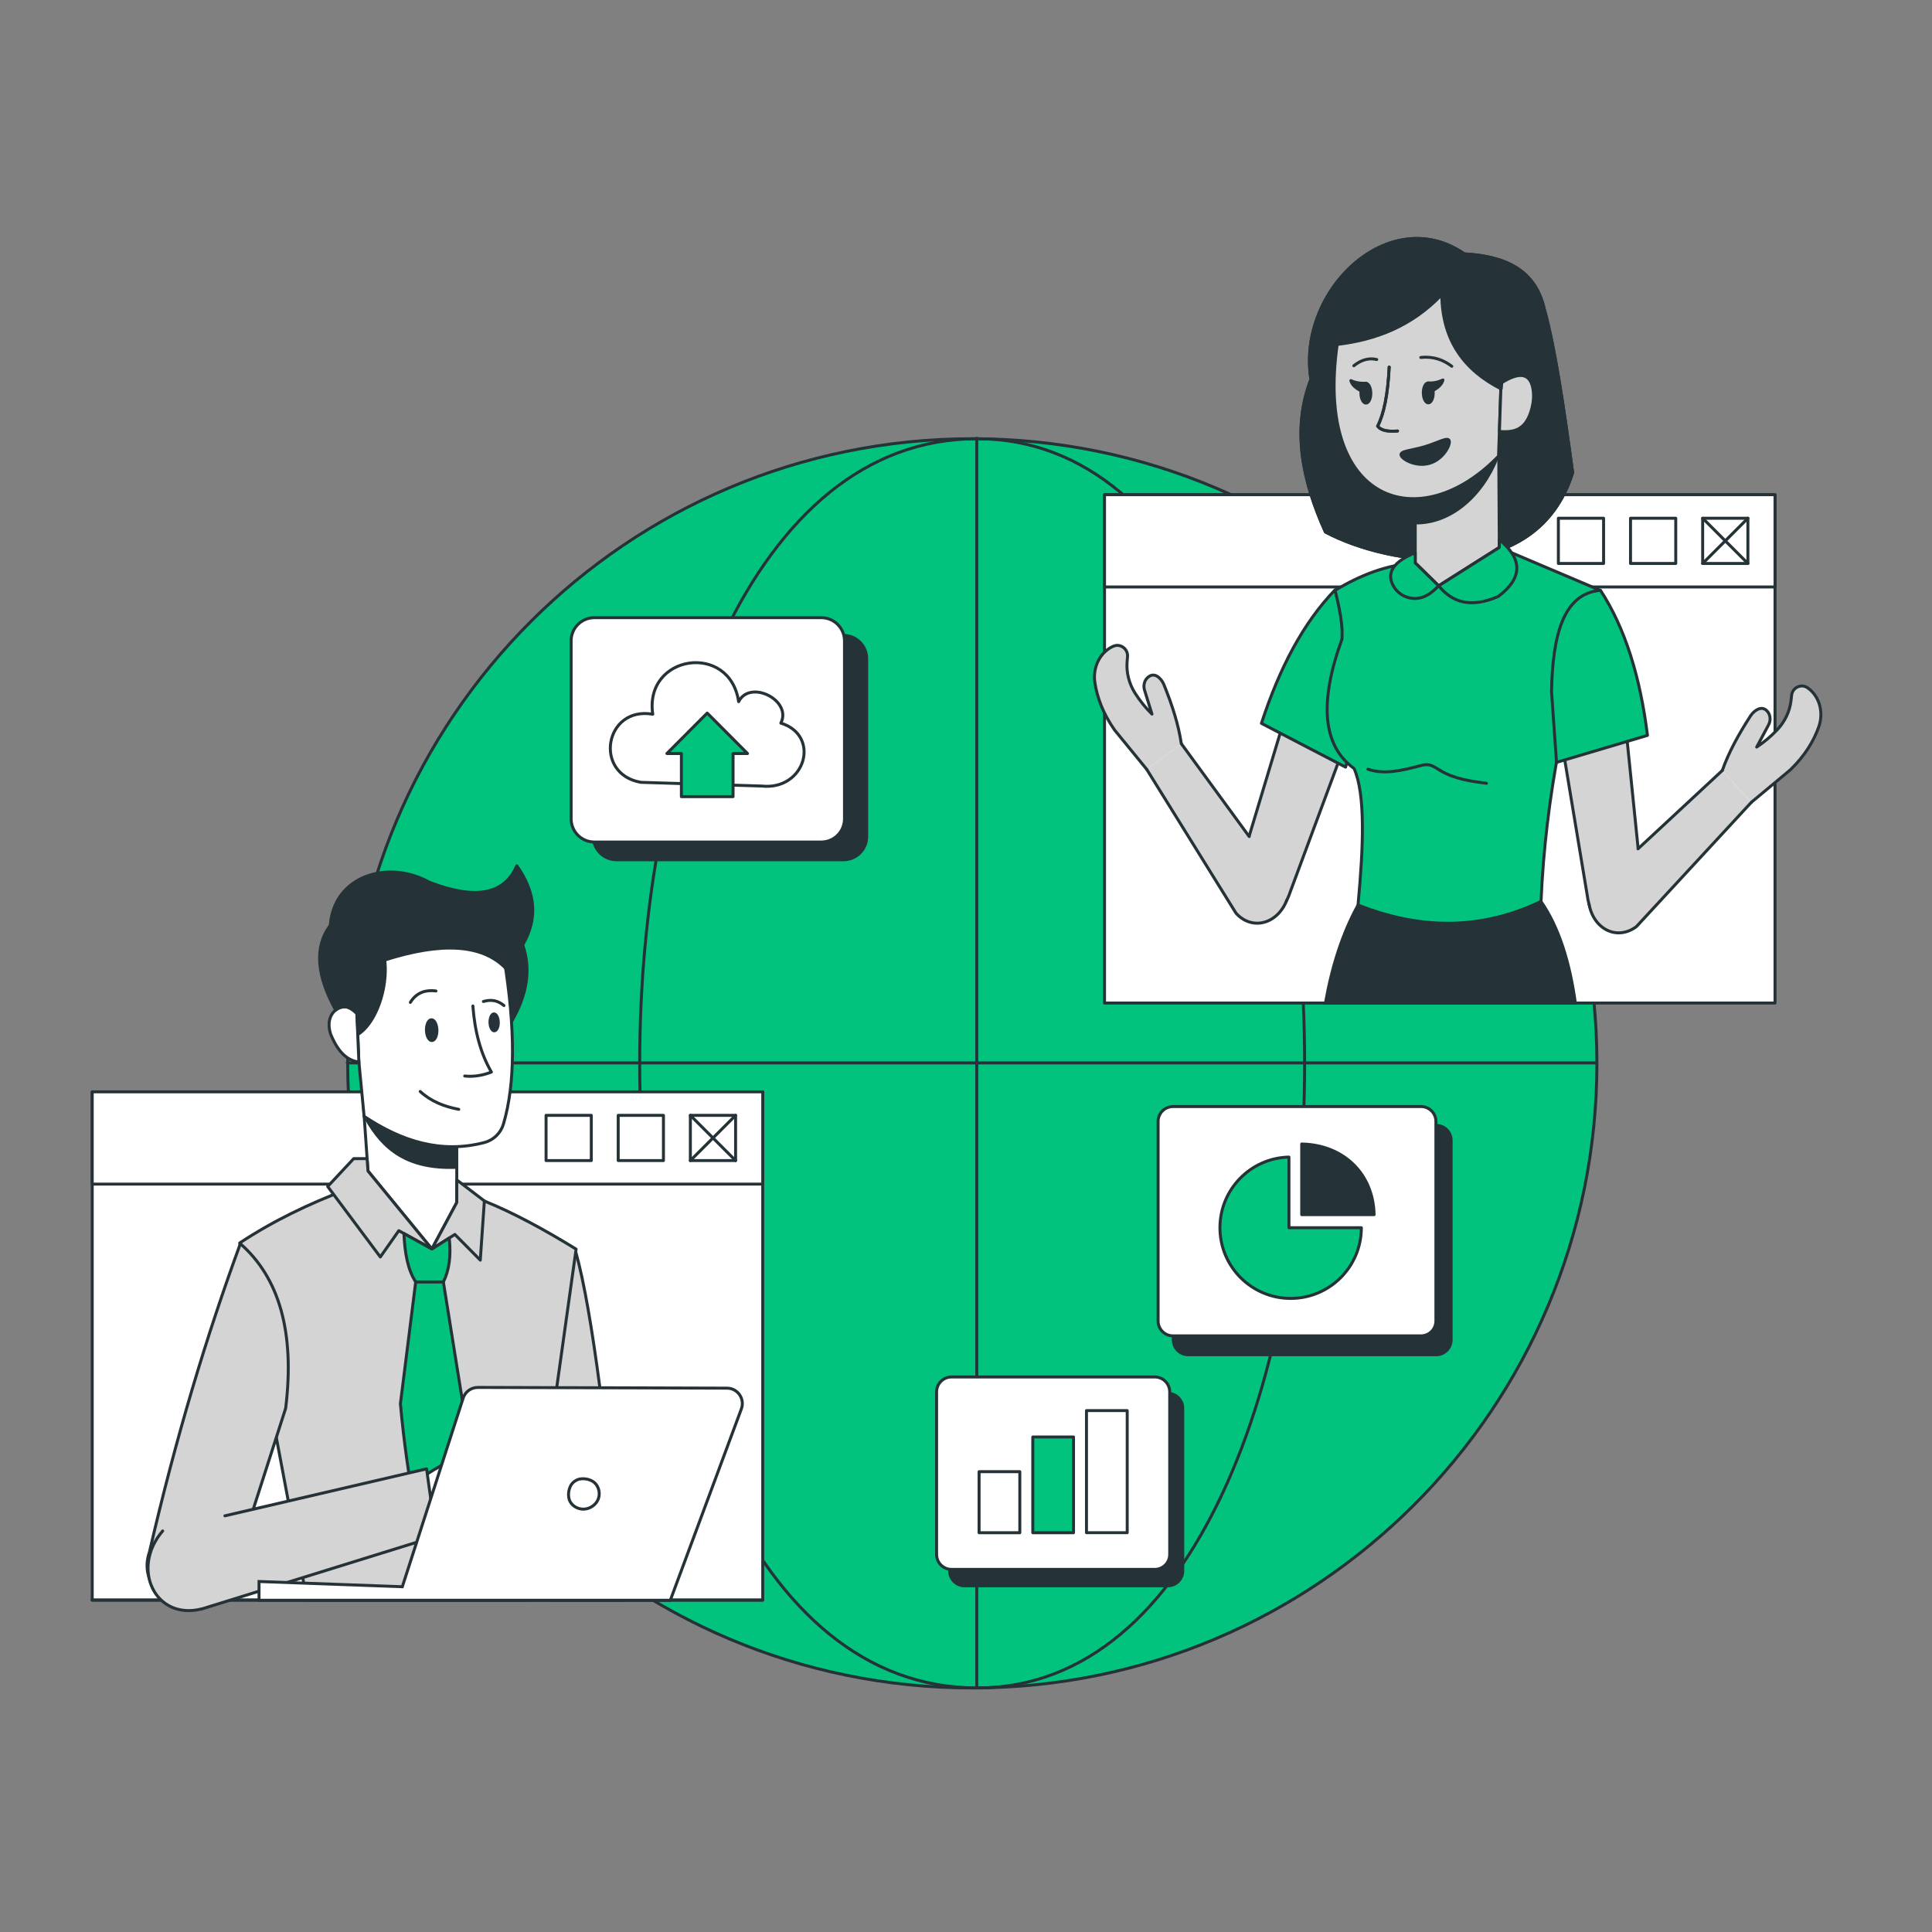 <svg xmlns="http://www.w3.org/2000/svg" xmlns:xlink="http://www.w3.org/1999/xlink" width="500" zoomAndPan="magnify" viewBox="0 0 375 375" height="500" preserveAspectRatio="xMidYMid meet" version="1.2"><rect x="0" y="0" width="375" height="375" fill="#808080" stroke="none"/><g id="38ce5f7b92"><path style="fill-rule:nonzero;fill:#02c37e;fill-opacity:1;stroke-width:2;stroke-linecap:round;stroke-linejoin:round;stroke:#253237;stroke-opacity:1;stroke-miterlimit:4;" d="M 420.965 -0.005 C 420.965 232.491 232.494 420.962 -0.002 420.962 C -232.497 420.962 -420.955 232.491 -420.955 -0.005 C -420.955 -232.487 -232.497 -420.958 -0.002 -420.958 C 232.494 -420.958 420.965 -232.487 420.965 -0.005 Z M 420.965 -0.005 " transform="matrix(0.288,0,0,0.288,188.723,206.392)"/><path style="fill:none;stroke-width:2;stroke-linecap:round;stroke-linejoin:round;stroke:#253237;stroke-opacity:1;stroke-miterlimit:4;" d="M 4.529 -420.957 C 298.75 -420.957 298.75 420.963 4.529 420.963 C -298.747 420.963 -298.747 -420.957 4.529 -420.957 Z M 4.529 -420.957 " transform="matrix(0.288,0,0,0.288,188.371,206.392)"/><path style="fill:none;stroke-width:2;stroke-linecap:round;stroke-linejoin:round;stroke:#253237;stroke-opacity:1;stroke-miterlimit:4;" d="M 429.267 5.004 C 429.267 5.004 429.267 846.924 429.267 846.924 " transform="matrix(0.288,0,0,0.288,65.964,83.632)"/><path style="fill:none;stroke-width:2;stroke-linecap:round;stroke-linejoin:round;stroke:#253237;stroke-opacity:1;stroke-miterlimit:4;" d="M 846.926 425.957 C 846.926 425.957 5.006 425.957 5.006 425.957 " transform="matrix(0.288,0,0,0.288,65.964,83.632)"/><path style="fill-rule:nonzero;fill:#ffffff;fill-opacity:1;stroke-width:2;stroke-linecap:round;stroke-linejoin:round;stroke:#253237;stroke-opacity:1;stroke-miterlimit:4;" d="M 225.941 171.25 C 225.941 171.25 -225.943 171.25 -225.943 171.25 C -225.943 171.25 -225.943 -171.252 -225.943 -171.252 C -225.943 -171.252 225.941 -171.252 225.941 -171.252 C 225.941 -171.252 225.941 171.25 225.941 171.25 Z M 225.941 171.25 " transform="matrix(0.288,0,0,0.288,279.459,145.369)"/><path style="fill-rule:nonzero;fill:#ffffff;fill-opacity:1;stroke-width:2;stroke-linecap:round;stroke-linejoin:round;stroke:#253237;stroke-opacity:1;stroke-miterlimit:4;" d="M 225.941 31.091 C 225.941 31.091 -225.943 31.091 -225.943 31.091 C -225.943 31.091 -225.943 -31.096 -225.943 -31.096 C -225.943 -31.096 225.941 -31.096 225.941 -31.096 C 225.941 -31.096 225.941 31.091 225.941 31.091 Z M 225.941 31.091 " transform="matrix(0.288,0,0,0.288,279.459,104.977)"/><path style="fill-rule:nonzero;fill:#ffffff;fill-opacity:1;stroke-width:2;stroke-linecap:round;stroke-linejoin:round;stroke:#253237;stroke-opacity:1;stroke-miterlimit:4;" d="M 15.235 15.247 C 15.235 15.247 -15.235 15.247 -15.235 15.247 C -15.235 15.247 -15.235 -15.236 -15.235 -15.236 C -15.235 -15.236 15.235 -15.236 15.235 -15.236 C 15.235 -15.236 15.235 15.247 15.235 15.247 Z M 15.235 15.247 " transform="matrix(0.288,0,0,0.288,306.867,104.977)"/><path style="fill-rule:nonzero;fill:#ffffff;fill-opacity:1;stroke-width:2;stroke-linecap:round;stroke-linejoin:round;stroke:#253237;stroke-opacity:1;stroke-miterlimit:4;" d="M 15.246 15.247 C 15.246 15.247 -15.237 15.247 -15.237 15.247 C -15.237 15.247 -15.237 -15.236 -15.237 -15.236 C -15.237 -15.236 15.246 -15.236 15.246 -15.236 C 15.246 -15.236 15.246 15.247 15.246 15.247 Z M 15.246 15.247 " transform="matrix(0.288,0,0,0.288,320.872,104.977)"/><path style="fill-rule:nonzero;fill:#ffffff;fill-opacity:1;stroke-width:2;stroke-linecap:round;stroke-linejoin:round;stroke:#253237;stroke-opacity:1;stroke-miterlimit:4;" d="M 15.244 15.247 C 15.244 15.247 -15.239 15.247 -15.239 15.247 C -15.239 15.247 -15.239 -15.236 -15.239 -15.236 C -15.239 -15.236 15.244 -15.236 15.244 -15.236 C 15.244 -15.236 15.244 15.247 15.244 15.247 Z M 15.244 15.247 " transform="matrix(0.288,0,0,0.288,334.876,104.977)"/><path style="fill-rule:nonzero;fill:#02c37e;fill-opacity:1;stroke-width:2;stroke-linecap:round;stroke-linejoin:round;stroke:#253237;stroke-opacity:1;stroke-miterlimit:4;" d="M -15.239 -15.236 C -15.239 -15.236 15.244 15.247 15.244 15.247 " transform="matrix(0.288,0,0,0.288,334.876,104.977)"/><path style="fill-rule:nonzero;fill:#02c37e;fill-opacity:1;stroke-width:2;stroke-linecap:round;stroke-linejoin:round;stroke:#253237;stroke-opacity:1;stroke-miterlimit:4;" d="M -15.239 15.234 C -15.239 15.234 15.244 -15.236 15.244 -15.236 " transform="matrix(0.288,0,0,0.288,334.876,104.977)"/><path style="fill-rule:nonzero;fill:#253237;fill-opacity:1;stroke-width:2;stroke-linecap:round;stroke-linejoin:round;stroke:#253237;stroke-opacity:1;stroke-miterlimit:4;" d="M 22.888 -95.536 C -27.066 -130.924 -90.283 -72.355 -81.351 -12.087 C -94.361 20.661 -88.317 55.296 -72.645 90.876 C -29.816 114.31 69.113 130.928 94.36 52.589 C 88.951 9.61 83.378 -31.853 76.267 -58.244 C 70.471 -84.649 49.886 -93.817 22.888 -95.536 Z M 22.888 -95.536 " transform="matrix(0.288,-0.003,0.003,0.288,277.914,76.867)"/><path style="fill-rule:nonzero;fill:#253237;fill-opacity:1;stroke-width:2;stroke-linecap:round;stroke-linejoin:round;stroke:#253237;stroke-opacity:1;stroke-miterlimit:4;" d="M 22.888 -95.536 C -27.066 -130.924 -90.283 -72.355 -81.351 -12.087 C -94.361 20.661 -88.317 55.296 -72.645 90.876 C -29.816 114.31 69.113 130.928 94.36 52.589 C 88.951 9.61 83.378 -31.853 76.267 -58.244 C 70.471 -84.649 49.886 -93.817 22.888 -95.536 Z M 22.888 -95.536 " transform="matrix(0.288,-0.003,0.003,0.288,277.914,76.867)"/><path style="fill-rule:nonzero;fill:#d4d4d4;fill-opacity:1;stroke-width:2;stroke-linecap:butt;stroke-linejoin:miter;stroke:#253237;stroke-opacity:1;stroke-miterlimit:10;" d="M 4.395 47.76 C -5.933 79.531 -41.459 67.983 -31.13 36.212 C -31.13 36.212 3.718 -79.527 3.718 -79.527 C 3.718 -79.527 41.466 -52.094 41.466 -52.094 C 41.466 -52.094 4.395 47.76 4.395 47.76 Z M 4.395 47.76 " transform="matrix(0.288,0,0,0.288,249.183,159.318)"/><path style="fill-rule:nonzero;fill:#02c37e;fill-opacity:1;stroke-width:2;stroke-linecap:round;stroke-linejoin:round;stroke:#253237;stroke-opacity:1;stroke-miterlimit:4;" d="M 11.883 -59.731 C -9.343 -37.841 -25.553 -7.263 -37.752 30.228 C -37.752 30.228 18.972 59.735 18.972 59.735 C 18.972 59.735 31.334 13.543 31.334 13.543 C 37.758 -23.569 36.281 -52.914 11.883 -59.731 Z M 11.883 -59.731 " transform="matrix(0.288,0,0,0.288,255.716,131.699)"/><path style="fill-rule:nonzero;fill:#253237;fill-opacity:1;stroke-width:2;stroke-linecap:round;stroke-linejoin:round;stroke:#253237;stroke-opacity:1;stroke-miterlimit:4;" d="M 84.232 34.248 C 84.232 34.248 -84.233 34.248 -84.233 34.248 C -79.815 9.43 -72.726 -12.826 -62.262 -31.815 C -62.262 -31.815 61.095 -34.242 61.095 -34.242 C 73.145 -16.784 80.396 6.624 84.232 34.248 Z M 84.232 34.248 " transform="matrix(0.288,0,0,0.288,281.522,184.853)"/><path style="fill-rule:nonzero;fill:#02c37e;fill-opacity:1;stroke-width:2;stroke-linecap:round;stroke-linejoin:round;stroke:#253237;stroke-opacity:1;stroke-miterlimit:4;" d="M -83.917 -100.241 C -66.757 -110.664 -48.879 -117.522 -29.876 -118.715 C -29.876 -118.715 -14.099 -103.25 -14.099 -103.25 C -14.099 -103.25 26.794 -129.111 26.794 -129.111 C 26.794 -129.111 94.917 -100.241 94.917 -100.241 C 71.577 -29.894 57.874 39.991 54.905 109.375 C 13.782 129.11 -27.328 128.107 -68.438 111.802 C -64.751 72.196 -63.396 37.145 -71.108 19.809 C -92.104 4.601 -94.909 -24.378 -79.268 -67.331 C -78.563 -76.155 -80.732 -87.703 -83.917 -100.241 Z M -83.917 -100.241 " transform="matrix(0.288,0,0,0.288,283.302,143.463)"/><path style="fill-rule:nonzero;fill:#d4d4d4;fill-opacity:1;stroke-width:2;stroke-linecap:round;stroke-linejoin:round;stroke:#253237;stroke-opacity:1;stroke-miterlimit:4;" d="M -28.335 -17.914 C -28.335 -17.914 -28.335 29.905 -28.335 29.905 C -28.335 29.905 -12.558 45.37 -12.558 45.37 C -12.558 45.37 28.335 19.509 28.335 19.509 C 28.335 19.509 27.942 -45.375 27.942 -45.375 C 27.942 -45.375 -28.335 -17.914 -28.335 -17.914 Z M -28.335 -17.914 " transform="matrix(0.288,0,0,0.288,282.858,100.632)"/><path style="fill-rule:nonzero;fill:#253237;fill-opacity:1;stroke-width:2;stroke-linecap:round;stroke-linejoin:round;stroke:#253237;stroke-opacity:1;stroke-miterlimit:4;" d="M -27.617 5.234 C -27.617 5.234 -27.617 21.405 -27.617 21.405 C -4.263 21.784 17.085 4.624 27.616 -21.779 C 11.649 -7.357 -9.699 4.408 -27.617 5.234 Z M -27.617 5.234 " transform="matrix(0.288,0,0,0.288,282.651,95.093)"/><path style="fill-rule:nonzero;fill:#d4d4d4;fill-opacity:1;stroke-width:2;stroke-linecap:round;stroke-linejoin:round;stroke:#253237;stroke-opacity:1;stroke-miterlimit:4;" d="M -28.335 -17.914 C -28.335 -17.914 -28.335 29.905 -28.335 29.905 C -28.335 29.905 -12.558 45.37 -12.558 45.37 C -12.558 45.37 28.335 19.509 28.335 19.509 C 28.335 19.509 27.942 -45.375 27.942 -45.375 C 27.942 -45.375 -28.335 -17.914 -28.335 -17.914 Z M -28.335 -17.914 " transform="matrix(0.288,0,0,0.288,282.858,100.632)"/><path style="fill-rule:nonzero;fill:#02c37e;fill-opacity:1;stroke-width:2;stroke-linecap:round;stroke-linejoin:round;stroke:#253237;stroke-opacity:1;stroke-miterlimit:4;" d="M 1.462 -16.196 C -13.136 -10.178 -17.243 -3.333 -14.099 4.407 C -12.187 9.151 -8.121 12.648 -3.336 13.976 C 4.715 16.199 11.302 12.458 17.239 6.087 C 17.239 6.087 1.462 -9.378 1.462 -9.378 C 1.462 -9.378 1.462 -16.196 1.462 -16.196 Z M 1.462 -16.196 " transform="matrix(0.288,0,0,0.288,274.27,111.953)"/><path style="fill-rule:nonzero;fill:#02c37e;fill-opacity:1;stroke-width:2;stroke-linecap:round;stroke-linejoin:round;stroke:#253237;stroke-opacity:1;stroke-miterlimit:4;" d="M -28.494 7.906 C -28.494 7.906 12.399 -17.955 12.399 -17.955 C 12.399 -17.955 12.399 -23.214 12.399 -23.214 C 28.488 -9.863 27.946 2.891 11.681 15.076 C -6.902 23.209 -19.426 19.075 -28.494 7.906 Z M -28.494 7.906 " transform="matrix(0.288,0,0,0.288,287.45,111.428)"/><path style="fill:none;stroke-width:2;stroke-linecap:round;stroke-linejoin:round;stroke:#253237;stroke-opacity:1;stroke-miterlimit:4;" d="M -39.938 -3.114 C -28.756 0.654 -16.72 -2.355 -5.334 -5.323 C -3.328 -5.852 -1.282 -6.367 0.779 -6.109 C 3.652 -5.743 6.146 -3.873 8.681 -2.341 C 18.141 3.406 29.188 4.938 39.937 6.374 " transform="matrix(0.288,0,0,0.288,277.018,150.206)"/><path style="fill-rule:nonzero;fill:#d4d4d4;fill-opacity:1;stroke-width:2;stroke-linecap:butt;stroke-linejoin:miter;stroke:#253237;stroke-opacity:1;stroke-miterlimit:10;" d="M -11.858 45.841 C -7.751 78.994 29.32 74.399 25.199 41.246 C 25.199 41.246 12.946 -79.007 12.946 -79.007 C 12.946 -79.007 -29.316 -59.232 -29.316 -59.232 C -29.316 -59.232 -11.858 45.841 -11.858 45.841 Z M -11.858 45.841 " transform="matrix(0.288,0,0,0.288,311.492,160.543)"/><path style="fill-rule:nonzero;fill:#02c37e;fill-opacity:1;stroke-width:2;stroke-linecap:round;stroke-linejoin:round;stroke:#253237;stroke-opacity:1;stroke-miterlimit:4;" d="M 0.67 -57.973 C 17.356 -32.45 27.467 0.636 32.333 39.767 C 32.333 39.767 -28.959 57.97 -28.959 57.97 C -28.959 57.97 -32.334 10.286 -32.334 10.286 C -31.602 -27.381 -24.581 -55.912 0.67 -57.973 Z M 0.67 -57.973 " transform="matrix(0.288,0,0,0.288,310.463,131.282)"/><path style="fill-rule:nonzero;fill:#253237;fill-opacity:1;stroke-width:2;stroke-linecap:round;stroke-linejoin:round;stroke:#253237;stroke-opacity:1;stroke-miterlimit:4;" d="M -27.617 5.234 C -27.617 5.234 -27.617 22.245 -27.617 22.245 C -4.25 22.638 17.085 4.624 27.616 -21.779 C 11.649 -7.357 -9.699 4.408 -27.617 5.234 Z M -27.617 5.234 " transform="matrix(0.288,0,0,0.288,282.651,95.093)"/><path style="fill-rule:nonzero;fill:#d4d4d4;fill-opacity:1;stroke-width:2;stroke-linecap:round;stroke-linejoin:round;stroke:#253237;stroke-opacity:1;stroke-miterlimit:4;" d="M 29.795 25.03 C 27.853 12.146 23.51 -1.081 18.041 -14.467 C 17.303 -16.281 16.226 -17.971 14.771 -19.281 C 12.432 -21.387 10.208 -21.637 8.072 -20.315 C 4.974 -18.406 3.795 -14.471 4.878 -11.005 C 4.878 -11.005 9.964 5.174 9.964 5.174 C 5.584 0.934 1.854 -3.743 -1.39 -8.747 C -5.573 -15.211 -7.47 -22.795 -6.939 -29.872 C -6.835 -31.119 -6.745 -32.34 -6.654 -33.546 C -6.279 -38.603 -11.335 -42.476 -16.031 -40.562 C -17.926 -39.782 -19.725 -38.638 -21.414 -37.114 C -27.291 -31.847 -29.798 -23.76 -28.591 -15.957 C -27.024 -5.865 -23.111 4.667 -15.25 15.916 C -15.25 15.916 6.597 42.474 6.597 42.474 " transform="matrix(0.288,0.001,-0.001,0.288,220.735,137.108)"/><path style=" stroke:none;fill-rule:nonzero;fill:#d4d4d4;fill-opacity:1;" d="M 248.191 170.207 C 252.844 175.688 244.555 182.727 239.902 177.246 C 239.902 177.246 222.594 149.355 222.594 149.355 C 222.594 149.355 229.297 144.352 229.297 144.352 C 229.297 144.352 248.191 170.207 248.191 170.207 Z M 248.191 170.207 "/><path style="fill:none;stroke-width:2;stroke-linecap:round;stroke-linejoin:round;stroke:#253237;stroke-opacity:1;stroke-miterlimit:4;" d="M 22.962 31.187 C 22.962 31.187 -22.962 -31.191 -22.962 -31.191 " transform="matrix(0.288,0.001,-0.001,0.288,235.883,153.364)"/><path style="fill:none;stroke-width:2;stroke-linecap:round;stroke-linejoin:round;stroke:#253237;stroke-opacity:1;stroke-miterlimit:4;" d="M 47.281 33.615 C 40.953 49.808 23.863 54.219 13.114 42.342 C 13.114 42.342 -47.284 -54.224 -47.284 -54.224 " transform="matrix(0.288,0.001,-0.001,0.288,236.166,165.03)"/><path style="fill-rule:nonzero;fill:#d4d4d4;fill-opacity:1;stroke-width:2;stroke-linecap:round;stroke-linejoin:round;stroke:#253237;stroke-opacity:1;stroke-miterlimit:4;" d="M -33.882 18.474 C -29.528 6.196 -22.749 -5.966 -14.845 -18.083 C -13.782 -19.719 -12.408 -21.178 -10.724 -22.189 C -8.035 -23.806 -5.799 -23.622 -3.948 -21.935 C -1.273 -19.472 -0.867 -15.377 -2.586 -12.185 C -2.586 -12.185 -10.649 2.738 -10.649 2.738 C -5.541 -0.592 -0.986 -4.48 3.149 -8.776 C 8.482 -14.328 11.773 -21.419 12.598 -28.464 C 12.738 -29.711 12.891 -30.93 13.017 -32.122 C 13.604 -37.163 19.307 -40.003 23.553 -37.223 C 25.271 -36.105 26.811 -34.636 28.187 -32.828 C 32.963 -26.536 33.883 -18.129 31.213 -10.697 C 27.764 -1.086 21.929 8.518 12.069 18.079 C 12.069 18.079 -14.425 39.999 -14.425 39.999 " transform="matrix(0.288,-0.001,0.001,0.288,344.035,144.204)"/><path style=" stroke:none;fill-rule:nonzero;fill:#d4d4d4;fill-opacity:1;" d="M 310.832 171.363 C 305.223 175.859 312.027 184.344 317.637 179.844 C 317.637 179.844 339.918 155.746 339.918 155.746 C 339.918 155.746 334.289 149.562 334.289 149.562 C 334.289 149.562 310.832 171.363 310.832 171.363 Z M 310.832 171.363 "/><path style="fill:none;stroke-width:2;stroke-linecap:round;stroke-linejoin:round;stroke:#253237;stroke-opacity:1;stroke-miterlimit:4;" d="M -28.459 26.261 C -28.459 26.261 28.463 -26.266 28.463 -26.266 " transform="matrix(0.288,-0.001,0.001,0.288,326.113,157.161)"/><path style="fill:none;stroke-width:2;stroke-linecap:round;stroke-linejoin:round;stroke:#253237;stroke-opacity:1;stroke-miterlimit:4;" d="M -54.752 21.817 C -51.613 38.907 -35.673 46.485 -22.857 36.852 C -22.857 36.852 54.749 -46.492 54.749 -46.492 " transform="matrix(0.288,-0.001,0.001,0.288,324.187,169.2)"/><path style="fill-rule:nonzero;fill:#d4d4d4;fill-opacity:1;stroke-width:2;stroke-linecap:round;stroke-linejoin:round;stroke:#253237;stroke-opacity:1;stroke-miterlimit:4;" d="M -46.675 -35.948 C -63.337 70.995 7.35 94.841 61.01 40.8 C 61.01 40.8 63.343 -8.458 63.343 -8.458 C 63.343 -8.458 63.34 -41.262 63.34 -41.262 C 41.776 -94.848 -34.664 -81.911 -46.675 -35.948 Z M -46.675 -35.948 " transform="matrix(0.288,-0.004,0.004,0.288,273.133,77.024)"/><path style="fill-rule:nonzero;fill:#d4d4d4;fill-opacity:1;stroke-width:2;stroke-linecap:round;stroke-linejoin:round;stroke:#253237;stroke-opacity:1;stroke-miterlimit:4;" d="M -10.252 -12.7 C 2.523 -20.616 9.988 -19.261 11.369 -7.328 C 11.795 -3.568 11.408 0.263 10.467 3.925 C 6.373 19.909 -2.501 20.609 -11.804 19.908 C -11.804 19.908 -10.252 -12.7 -10.252 -12.7 Z M -10.252 -12.7 " transform="matrix(0.288,-0.004,0.004,0.288,294.356,77.978)"/><path style="fill-rule:nonzero;fill:#253237;fill-opacity:1;stroke-width:2;stroke-linecap:round;stroke-linejoin:round;stroke:#253237;stroke-opacity:1;stroke-miterlimit:4;" d="M 15.545 -13.558 C 15.422 17.427 30.077 37.621 54.678 50.54 C 54.678 50.54 61.673 -13.556 61.673 -13.556 C -3.126 -50.544 -33.08 -27.338 -61.667 -1.77 C -61.667 -1.77 -55.343 19.01 -55.343 19.01 C -29.404 16.248 -5.165 7.542 15.545 -13.558 Z M 15.545 -13.558 " transform="matrix(0.288,-0.004,0.004,0.288,275.429,61.155)"/><path style="fill:none;stroke-width:2;stroke-linecap:round;stroke-linejoin:round;stroke:#253237;stroke-opacity:1;stroke-miterlimit:4;" d="M 1.666 -21.738 C 0.492 -2.884 -2.409 9.889 -6.672 17.941 C -4.072 21.323 0.993 21.726 6.663 21.405 " transform="matrix(0.288,-0.004,0.004,0.288,269.248,77.52)"/><path style="fill:none;stroke-width:2;stroke-linecap:round;stroke-linejoin:round;stroke:#253237;stroke-opacity:1;stroke-miterlimit:4;" d="M -10.405 -2.748 C -1.788 -3.493 4.807 -0.861 10.405 3.494 " transform="matrix(0.288,-0.004,0.004,0.288,278.782,70.129)"/><path style="fill:none;stroke-width:2;stroke-linecap:round;stroke-linejoin:round;stroke:#253237;stroke-opacity:1;stroke-miterlimit:4;" d="M -7.758 2.651 C -2.583 -1.336 2.585 -2.653 7.746 -1.327 " transform="matrix(0.288,-0.004,0.004,0.288,264.999,70.196)"/><path style="fill-rule:nonzero;fill:#253237;fill-opacity:1;stroke-width:2;stroke-linecap:round;stroke-linejoin:round;stroke:#253237;stroke-opacity:1;stroke-miterlimit:4;" d="M 3.334 0.003 C 3.328 3.703 1.84 6.694 -0.004 6.698 C -1.847 6.701 -3.327 3.7 -3.335 -0 C -3.328 -3.701 -1.84 -6.691 0.004 -6.695 C 1.834 -6.699 3.327 -3.698 3.334 0.003 Z M 3.334 0.003 " transform="matrix(0.288,-0.004,0.004,0.288,277.223,76.265)"/><path style="fill-rule:nonzero;fill:#253237;fill-opacity:1;stroke-width:2;stroke-linecap:round;stroke-linejoin:round;stroke:#253237;stroke-opacity:1;stroke-miterlimit:4;" d="M -4.99 -1.605 C -1.17 -1.435 2.119 -2.111 4.997 -3.498 C 4.267 -0.484 1.543 1.636 -1.761 3.506 C -1.761 3.506 -4.99 -1.605 -4.99 -1.605 Z M -4.99 -1.605 " transform="matrix(0.288,-0.004,0.004,0.288,278.643,74.78)"/><path style="fill-rule:nonzero;fill:#253237;fill-opacity:1;stroke-width:2;stroke-linecap:round;stroke-linejoin:round;stroke:#253237;stroke-opacity:1;stroke-miterlimit:4;" d="M -3.333 -0.004 C -3.34 3.696 -1.846 6.697 -0.002 6.694 C 1.841 6.704 3.329 3.7 3.336 -0.001 C 3.329 -3.702 1.835 -6.703 0.005 -6.699 C -1.839 -6.695 -3.327 -3.705 -3.333 -0.004 Z M -3.333 -0.004 " transform="matrix(0.288,-0.004,0.004,0.288,265.113,76.313)"/><path style="fill-rule:nonzero;fill:#253237;fill-opacity:1;stroke-width:2;stroke-linecap:round;stroke-linejoin:round;stroke:#253237;stroke-opacity:1;stroke-miterlimit:4;" d="M 4.999 -1.609 C 1.174 -1.44 -2.125 -2.119 -4.994 -3.498 C -4.274 -0.479 -1.549 1.643 1.749 3.501 C 1.749 3.501 4.999 -1.609 4.999 -1.609 Z M 4.999 -1.609 " transform="matrix(0.288,-0.004,0.004,0.288,263.655,74.865)"/><path style="fill:none;stroke-width:2;stroke-linecap:round;stroke-linejoin:round;stroke:#253237;stroke-opacity:1;stroke-miterlimit:4;" d="M 1.666 -21.738 C 0.492 -2.884 -2.409 9.889 -6.672 17.941 C -4.072 21.323 0.993 21.726 6.663 21.405 " transform="matrix(0.288,-0.004,0.004,0.288,269.248,77.52)"/><path style="fill-rule:nonzero;fill:#253237;fill-opacity:1;stroke-width:2;stroke-linecap:round;stroke-linejoin:round;stroke:#253237;stroke-opacity:1;stroke-miterlimit:4;" d="M 16.293 -7.287 C 17.123 -4.362 11.92 5.088 2.927 7.644 C -6.079 10.2 -15.473 4.889 -16.29 1.964 C -17.12 -0.947 -9.244 -0.983 -0.252 -3.539 C 8.754 -6.095 15.462 -10.198 16.293 -7.287 Z M 16.293 -7.287 " transform="matrix(0.288,-0.004,0.004,0.288,276.632,87.726)"/><path style="fill-rule:nonzero;fill:#ffffff;fill-opacity:1;stroke-width:2;stroke-linecap:round;stroke-linejoin:round;stroke:#253237;stroke-opacity:1;stroke-miterlimit:4;" d="M 225.949 171.251 C 225.949 171.251 -225.948 171.251 -225.948 171.251 C -225.948 171.251 -225.948 -171.251 -225.948 -171.251 C -225.948 -171.251 225.949 -171.251 225.949 -171.251 C 225.949 -171.251 225.949 171.251 225.949 171.251 Z M 225.949 171.251 " transform="matrix(0.288,0,0,0.288,82.972,261.271)"/><path style="fill-rule:nonzero;fill:#ffffff;fill-opacity:1;stroke-width:2;stroke-linecap:round;stroke-linejoin:round;stroke:#253237;stroke-opacity:1;stroke-miterlimit:4;" d="M 225.949 31.093 C 225.949 31.093 -225.948 31.093 -225.948 31.093 C -225.948 31.093 -225.948 -31.094 -225.948 -31.094 C -225.948 -31.094 225.949 -31.094 225.949 -31.094 C 225.949 -31.094 225.949 31.093 225.949 31.093 Z M 225.949 31.093 " transform="matrix(0.288,0,0,0.288,82.972,220.879)"/><path style="fill-rule:nonzero;fill:#ffffff;fill-opacity:1;stroke-width:2;stroke-linecap:round;stroke-linejoin:round;stroke:#253237;stroke-opacity:1;stroke-miterlimit:4;" d="M 15.244 15.235 C 15.244 15.235 -15.24 15.235 -15.24 15.235 C -15.24 15.235 -15.24 -15.235 -15.24 -15.235 C -15.24 -15.235 15.244 -15.235 15.244 -15.235 C 15.244 -15.235 15.244 15.235 15.244 15.235 Z M 15.244 15.235 " transform="matrix(0.288,0,0,0.288,110.38,220.879)"/><path style="fill-rule:nonzero;fill:#ffffff;fill-opacity:1;stroke-width:2;stroke-linecap:round;stroke-linejoin:round;stroke:#253237;stroke-opacity:1;stroke-miterlimit:4;" d="M 15.241 15.235 C 15.241 15.235 -15.242 15.235 -15.242 15.235 C -15.242 15.235 -15.242 -15.235 -15.242 -15.235 C -15.242 -15.235 15.241 -15.235 15.241 -15.235 C 15.241 -15.235 15.241 15.235 15.241 15.235 Z M 15.241 15.235 " transform="matrix(0.288,0,0,0.288,124.385,220.879)"/><path style="fill-rule:nonzero;fill:#ffffff;fill-opacity:1;stroke-width:2;stroke-linecap:round;stroke-linejoin:round;stroke:#253237;stroke-opacity:1;stroke-miterlimit:4;" d="M 15.239 15.235 C 15.239 15.235 -15.244 15.235 -15.244 15.235 C -15.244 15.235 -15.244 -15.235 -15.244 -15.235 C -15.244 -15.235 15.239 -15.235 15.239 -15.235 C 15.239 -15.235 15.239 15.235 15.239 15.235 Z M 15.239 15.235 " transform="matrix(0.288,0,0,0.288,138.389,220.879)"/><path style="fill-rule:nonzero;fill:#02c37e;fill-opacity:1;stroke-width:2;stroke-linecap:round;stroke-linejoin:round;stroke:#253237;stroke-opacity:1;stroke-miterlimit:4;" d="M -15.244 -15.235 C -15.244 -15.235 15.239 15.235 15.239 15.235 " transform="matrix(0.288,0,0,0.288,138.389,220.879)"/><path style="fill-rule:nonzero;fill:#02c37e;fill-opacity:1;stroke-width:2;stroke-linecap:round;stroke-linejoin:round;stroke:#253237;stroke-opacity:1;stroke-miterlimit:4;" d="M -15.244 15.235 C -15.244 15.235 15.239 -15.235 15.239 -15.235 " transform="matrix(0.288,0,0,0.288,138.389,220.879)"/><path style="fill-rule:nonzero;fill:#d4d4d4;fill-opacity:1;stroke-width:2;stroke-linecap:round;stroke-linejoin:round;stroke:#253237;stroke-opacity:1;stroke-miterlimit:4;" d="M 36.705 118.305 C 36.705 118.305 -11.914 118.305 -11.914 118.305 C -11.914 118.305 -20.9 65.931 -20.9 65.931 C -20.9 65.931 -36.474 -24.882 -36.474 -24.882 C -36.474 -24.882 -36.474 -25.072 -36.474 -25.072 C -36.705 -64.501 -20.168 -108.769 4.067 -118.311 C 4.256 -117.661 4.446 -116.996 4.636 -116.319 C 10.383 -95.757 15.737 -63.782 20.86 -24.909 C 26.35 16.73 31.568 66.311 36.705 118.305 Z M 36.705 118.305 " transform="matrix(0.288,0,0,0.288,110.43,276.53)"/><path style="fill-rule:nonzero;fill:#d4d4d4;fill-opacity:1;stroke-width:2;stroke-linecap:round;stroke-linejoin:round;stroke:#253237;stroke-opacity:1;stroke-miterlimit:4;" d="M 113.362 -98.306 C 113.362 -98.306 113.091 -96.314 113.091 -96.314 C 113.091 -96.314 100.296 -4.985 100.296 -4.985 C 100.296 -4.985 87.555 85.936 87.555 85.936 C 87.555 85.936 80.208 138.31 80.208 138.31 C 80.208 138.31 -68.021 138.31 -68.021 138.31 C -68.021 138.31 -70.203 126.762 -70.203 126.762 C -70.203 126.762 -113.36 -102.427 -113.36 -102.427 C -90.588 -117.472 -66.53 -128.898 -41.78 -138.305 C -41.78 -138.305 51.514 -130.714 51.514 -130.714 C 71.384 -122.704 92.15 -111.345 113.362 -98.306 Z M 113.362 -98.306 " transform="matrix(0.288,0,0,0.288,79.173,270.765)"/><path style="fill-rule:nonzero;fill:#ffffff;fill-opacity:1;stroke-width:2;stroke-linecap:butt;stroke-linejoin:miter;stroke:#253237;stroke-opacity:1;stroke-miterlimit:10;" d="M -31.428 -47.941 C -31.428 -47.941 -28.419 -4.621 -28.419 -4.621 C -28.419 -4.621 14.643 47.942 14.643 47.942 C 14.643 47.942 31.423 16.591 31.423 16.591 C 31.423 16.591 31.423 -25.197 31.423 -25.197 C 31.423 -25.197 -31.428 -47.941 -31.428 -47.941 Z M -31.428 -47.941 " transform="matrix(0.288,0,0,0.288,79.608,228.617)"/><path style="fill-rule:nonzero;fill:#d4d4d4;fill-opacity:1;stroke-width:2;stroke-linecap:round;stroke-linejoin:round;stroke:#253237;stroke-opacity:1;stroke-miterlimit:4;" d="M 35.096 27.757 C 35.096 27.757 12.826 15.409 12.826 15.409 C 12.826 15.409 0.37 33.138 0.37 33.138 C 0.37 33.138 -35.101 -14.356 -35.101 -14.356 C -35.101 -14.356 -17.576 -33.142 -17.576 -33.142 C -17.576 -33.142 -8.549 -33.142 -8.549 -33.142 C -8.549 -33.142 -7.966 -24.806 -7.966 -24.806 C -7.966 -24.806 35.096 27.757 35.096 27.757 Z M 35.096 27.757 " transform="matrix(0.288,0,0,0.288,73.714,234.434)"/><path style="fill-rule:nonzero;fill:#d4d4d4;fill-opacity:1;stroke-width:2;stroke-linecap:round;stroke-linejoin:round;stroke:#253237;stroke-opacity:1;stroke-miterlimit:4;" d="M -17.68 19.524 C -17.68 19.524 -2.201 9.711 -2.201 9.711 C -2.201 9.711 14.931 27.019 14.931 27.019 C 14.931 27.019 17.683 -12.871 17.683 -12.871 C 17.683 -12.871 -0.9 -27.021 -0.9 -27.021 C -0.9 -27.021 -0.9 -11.827 -0.9 -11.827 C -0.9 -11.827 -17.68 19.524 -17.68 19.524 Z M -17.68 19.524 " transform="matrix(0.288,0,0,0.288,88.923,236.807)"/><path style="fill-rule:nonzero;fill:#02c37e;fill-opacity:1;stroke-width:2;stroke-linecap:round;stroke-linejoin:round;stroke:#253237;stroke-opacity:1;stroke-miterlimit:4;" d="M 14.619 -13.275 C 15.921 -1.537 14.646 8.344 10.675 16.314 C 10.675 16.314 -8.003 16.314 -8.003 16.314 C -13.397 8.018 -15.363 -3.475 -15.918 -16.311 C -15.918 -16.311 2.922 -5.861 2.922 -5.861 C 2.922 -5.861 14.619 -13.275 14.619 -13.275 Z M 14.619 -13.275 " transform="matrix(0.288,0,0,0.288,82.986,244.123)"/><path style="fill-rule:nonzero;fill:#02c37e;fill-opacity:1;stroke-width:2;stroke-linecap:round;stroke-linejoin:round;stroke:#253237;stroke-opacity:1;stroke-miterlimit:4;" d="M 7.437 -107.169 C 7.437 -107.169 21.533 -19.148 21.533 -19.148 C 17.643 20.417 10.107 63.343 1.582 107.177 C -8.11 67.233 -16.974 25.513 -21.528 -25.166 C -21.528 -25.166 -11.241 -107.169 -11.241 -107.169 C -11.241 -107.169 7.437 -107.169 7.437 -107.169 Z M 7.437 -107.169 " transform="matrix(0.288,0,0,0.288,83.919,279.71)"/><path style="fill-rule:nonzero;fill:#d4d4d4;fill-opacity:1;stroke-width:2;stroke-linecap:round;stroke-linejoin:round;stroke:#253237;stroke-opacity:1;stroke-miterlimit:4;" d="M 48.545 -19.216 C 48.545 -19.216 11.406 96.469 11.406 96.469 C -0.142 130.138 -54.833 111.365 -43.272 77.697 C -25.326 -0.05 -4.642 -68.431 18.007 -130.13 C 44.14 -107.142 54.834 -70.627 48.545 -19.216 Z M 48.545 -19.216 " transform="matrix(0.288,0,0,0.288,41.467,278.878)"/><path style="fill:none;stroke-width:2;stroke-linecap:round;stroke-linejoin:round;stroke:#253237;stroke-opacity:1;stroke-miterlimit:4;" d="M 1.411 343.914 C 1.411 343.914 453.308 343.914 453.308 343.914 " transform="matrix(0.288,0,0,0.288,17.449,211.511)"/><path style="fill-rule:nonzero;fill:#253237;fill-opacity:1;stroke-width:2;stroke-linecap:round;stroke-linejoin:round;stroke:#253237;stroke-opacity:1;stroke-miterlimit:4;" d="M 30.298 0.886 C 30.298 0.886 30.298 15.701 30.298 15.701 C -1.093 16.636 -18.077 4.207 -30.127 -17.927 C -8.684 -4.915 9.072 1.239 30.298 0.886 Z M 30.298 0.886 " transform="matrix(0.288,0,0,0.288,79.608,222.065)"/><path style="fill-rule:nonzero;fill:#ffffff;fill-opacity:1;stroke-width:2;stroke-linecap:butt;stroke-linejoin:miter;stroke:#253237;stroke-opacity:1;stroke-miterlimit:10;" d="M -40.868 0.226 C -32.759 -10.792 -22.231 -20.416 -10.577 -29.402 C -8.999 -30.613 -7.143 -31.486 -5.15 -31.706 C -1.934 -32.057 0.275 -30.696 1.627 -27.911 C 3.62 -23.822 2.442 -18.884 -0.862 -15.761 C -0.862 -15.761 -12.585 -4.705 -12.585 -4.705 C -6.411 -5.64 -0.627 -7.488 4.85 -9.993 C 11.935 -13.207 17.42 -19.184 20.372 -26.376 C 20.407 -26.444 20.438 -26.525 20.46 -26.589 C 23.226 -33.339 32.691 -33.625 35.865 -27.067 C 36.223 -26.298 36.575 -25.5 36.876 -24.685 C 40.871 -14.15 38.275 -2.25 30.876 6.254 C 24.793 13.259 16.767 19.246 5.792 23.693 C 5.792 23.693 -27.644 33.628 -27.644 33.628 C -27.644 33.628 -40.868 0.226 -40.868 0.226 Z M -40.868 0.226 " transform="matrix(0.275,0.087,-0.087,0.275,92.942,290.448)"/><path style=" stroke:none;fill-rule:nonzero;fill:#d4d4d4;fill-opacity:1;" d="M 38.996 312.324 C 29.492 315.477 24.246 299.66 33.75 296.508 C 33.75 296.508 82.793 285.121 82.793 285.121 C 82.793 285.121 84.602 298.207 84.602 298.207 C 84.602 298.207 38.996 312.324 38.996 312.324 Z M 38.996 312.324 "/><path style="fill:none;stroke-width:2;stroke-linecap:butt;stroke-linejoin:miter;stroke:#253237;stroke-opacity:1;stroke-miterlimit:10;" d="M 48.31 -67.955 C 48.31 -67.955 68.019 -26.57 68.019 -26.57 C 68.019 -26.57 -68.015 67.96 -68.015 67.96 " transform="matrix(0.275,0.087,-0.087,0.275,63.601,299.58)"/><path style="fill:none;stroke-width:2;stroke-linecap:round;stroke-linejoin:round;stroke:#253237;stroke-opacity:1;stroke-miterlimit:4;" d="M -13.673 -29.368 C -26.748 1.412 -0.378 29.366 26.752 12.998 " transform="matrix(0.275,0.087,-0.087,0.275,32.779,306.423)"/><path style="fill:none;stroke-width:2;stroke-linecap:round;stroke-linejoin:round;stroke:#253237;stroke-opacity:1;stroke-miterlimit:4;" d="M -59.938 35.539 C -59.938 35.539 59.943 -35.539 59.943 -35.539 " transform="matrix(0.275,0.087,-0.087,0.275,63.23,289.662)"/><path style="fill-rule:nonzero;fill:#ffffff;fill-opacity:1;stroke-width:2;stroke-linecap:butt;stroke-linejoin:miter;stroke:#253237;stroke-opacity:1;stroke-miterlimit:10;" d="M 161.164 -57.049 C 161.164 -57.049 113.874 70.32 113.874 70.32 C 113.698 70.795 113.494 71.269 113.291 71.73 C 113.291 71.73 -163.839 71.73 -163.839 71.73 C -163.839 71.73 -163.839 59.084 -163.839 59.084 C -163.839 59.084 -133.667 60.182 -133.667 60.182 C -133.667 60.182 -67.265 62.608 -67.265 62.608 C -67.265 62.608 -26.263 -64.531 -26.263 -64.531 C -24.867 -68.814 -20.869 -71.728 -16.355 -71.714 C -16.355 -71.714 8.517 -71.647 8.517 -71.647 C 8.517 -71.647 36.832 -71.565 36.832 -71.565 C 36.832 -71.565 65.851 -71.484 65.851 -71.484 C 65.851 -71.484 151.541 -71.226 151.541 -71.226 C 158.847 -71.213 163.835 -63.853 161.164 -57.049 Z M 161.164 -57.049 " transform="matrix(0.288,0,0,0.288,97.463,289.953)"/><path style="fill-rule:nonzero;fill:#ffffff;fill-opacity:1;stroke-width:2;stroke-linecap:butt;stroke-linejoin:miter;stroke:#253237;stroke-opacity:1;stroke-miterlimit:10;" d="M -5.52 -8.576 C -2.145 -10.853 4.09 -9.945 7.126 -7.22 C 10.162 -4.496 11.152 0.208 9.607 3.989 C 8.061 7.757 4.171 10.414 0.105 10.631 C -4.219 10.861 -8.732 8.15 -9.939 3.989 C -11.159 -0.172 -9.817 -6.38 -5.52 -8.576 Z M -5.52 -8.576 " transform="matrix(0.288,0,0,0.288,113.337,289.862)"/><path style="fill-rule:nonzero;fill:#253237;fill-opacity:1;stroke-width:2;stroke-linecap:round;stroke-linejoin:round;stroke:#253237;stroke-opacity:1;stroke-miterlimit:4;" d="M 5.749 -25.502 C 11.099 -8.73 7.67 8.294 -2.814 25.505 C -2.814 25.505 -11.09 -22.893 -11.09 -22.893 C -11.09 -22.893 5.749 -25.502 5.749 -25.502 Z M 5.749 -25.502 " transform="matrix(0.288,-0.007,0.007,0.288,99.984,190.803)"/><path style="fill-rule:nonzero;fill:#ffffff;fill-opacity:1;stroke-width:2;stroke-linecap:butt;stroke-linejoin:miter;stroke:#253237;stroke-opacity:1;stroke-miterlimit:10;" d="M -52.162 -11.181 C -52.162 -11.181 -51.688 20.328 -51.688 20.328 C -51.688 20.328 -48.988 58.171 -48.988 58.171 C -23.972 75.754 2.486 84.643 31.567 77.789 C 37.8 76.32 42.799 71.688 44.757 65.596 C 53.398 38.752 54.369 1.558 47.909 -45.695 C 25.577 -84.633 -23.823 -82.267 -54.373 -50.123 C -54.373 -50.123 -52.162 -11.181 -52.162 -11.181 Z M -52.162 -11.181 " transform="matrix(0.288,-0.007,0.007,0.288,84.375,199.582)"/><path style="fill-rule:nonzero;fill:#ffffff;fill-opacity:1;stroke-width:2;stroke-linecap:butt;stroke-linejoin:miter;stroke:#253237;stroke-opacity:1;stroke-miterlimit:10;" d="M 11.272 -11.303 C 5.156 -21.423 -11.839 -14.778 -6.671 2.221 C -1.161 16.421 5.241 20.068 11.837 21.429 C 11.837 21.429 11.272 -11.303 11.272 -11.303 Z M 11.272 -11.303 " transform="matrix(0.288,-0.007,0.007,0.288,66.101,200.081)"/><path style="fill-rule:nonzero;fill:#253237;fill-opacity:1;stroke-width:2;stroke-linecap:round;stroke-linejoin:round;stroke:#253237;stroke-opacity:1;stroke-miterlimit:4;" d="M 14.963 -29.458 C 27.305 -10.42 17.349 27.128 1.127 36.953 C 1.127 36.953 0.56 23 0.56 23 C -3.549 18.734 -7.971 16.154 -13.648 20.253 C -25.721 -3.008 -27.316 -22.397 -15.801 -36.951 C -15.801 -36.951 14.963 -29.458 14.963 -29.458 Z M 14.963 -29.458 " transform="matrix(0.288,-0.007,0.007,0.288,68.936,190.12)"/><path style="fill-rule:nonzero;fill:#253237;fill-opacity:1;stroke-width:2;stroke-linecap:round;stroke-linejoin:round;stroke:#253237;stroke-opacity:1;stroke-miterlimit:4;" d="M 53.986 -31.024 C 72.57 -3.068 62.956 18.313 44.689 37.686 C 29.231 21.158 1.882 19.108 -36.284 30.246 C -36.284 30.246 -72.572 5.909 -72.572 5.909 C -69.352 -26.916 -33.094 -37.682 -5.185 -21.368 C 24.963 -8.833 45.096 -11.44 53.986 -31.024 Z M 53.986 -31.024 " transform="matrix(0.288,-0.007,0.007,0.288,84.978,177.356)"/><path style="fill:none;stroke-width:2;stroke-linecap:round;stroke-linejoin:round;stroke:#253237;stroke-opacity:1;stroke-miterlimit:4;" d="M -2.376 -23.885 C -1.522 -6.265 2.275 8.665 9.028 20.931 C 2.528 23.26 -3.453 23.881 -9.021 23.143 " transform="matrix(0.288,-0.007,0.007,0.288,92.637,202.122)"/><path style="fill:none;stroke-width:2;stroke-linecap:round;stroke-linejoin:round;stroke:#253237;stroke-opacity:1;stroke-miterlimit:4;" d="M 8.707 -3.057 C 1.008 -4.228 -4.803 -1.8 -8.711 4.229 " transform="matrix(0.288,-0.007,0.007,0.288,82.127,193.288)"/><path style="fill:none;stroke-width:2;stroke-linecap:round;stroke-linejoin:round;stroke:#253237;stroke-opacity:1;stroke-miterlimit:4;" d="M 6.89 2.34 C 3.387 -0.678 -0.855 -2.345 -6.889 -0.722 " transform="matrix(0.288,-0.007,0.007,0.288,95.814,194.548)"/><path style="fill-rule:nonzero;fill:#253237;fill-opacity:1;stroke-width:2;stroke-linecap:round;stroke-linejoin:round;stroke:#253237;stroke-opacity:1;stroke-miterlimit:4;" d="M -3.533 0 C -3.537 3.878 -1.949 7.023 0.003 7.019 C 1.956 7.014 3.541 3.881 3.531 0.003 C 3.534 -3.874 1.946 -7.019 -0.006 -7.015 C -1.958 -7.024 -3.53 -3.877 -3.533 0 Z M -3.533 0 " transform="matrix(0.288,-0.007,0.007,0.288,83.788,199.951)"/><path style="fill-rule:nonzero;fill:#253237;fill-opacity:1;stroke-width:2;stroke-linecap:round;stroke-linejoin:round;stroke:#253237;stroke-opacity:1;stroke-miterlimit:4;" d="M -2.803 -0.005 C -2.802 3.154 -1.538 5.708 -0.006 5.706 C 1.539 5.705 2.798 3.147 2.796 0.001 C 2.795 -3.144 1.544 -5.698 -0.001 -5.71 C -1.547 -5.709 -2.791 -3.151 -2.803 -0.005 Z M -2.803 -0.005 " transform="matrix(0.288,-0.007,0.007,0.288,95.913,198.442)"/><path style="fill:none;stroke-width:2;stroke-linecap:round;stroke-linejoin:round;stroke:#253237;stroke-opacity:1;stroke-miterlimit:4;" d="M 12.825 6.332 C 3.009 4.212 -5.832 0.476 -12.831 -6.332 " transform="matrix(0.288,-0.007,0.007,0.288,85.305,213.59)"/><path style="fill-rule:nonzero;fill:#253237;fill-opacity:1;stroke-width:2;stroke-linecap:round;stroke-linejoin:round;stroke:#253237;stroke-opacity:1;stroke-miterlimit:4;" d="M 83.568 77.276 C 83.568 77.276 -83.569 77.276 -83.569 77.276 C -89.112 77.276 -93.612 72.776 -93.612 67.232 C -93.612 67.232 -93.612 -67.239 -93.612 -67.239 C -93.612 -72.783 -89.112 -77.269 -83.569 -77.269 C -83.569 -77.269 83.568 -77.269 83.568 -77.269 C 89.112 -77.269 93.612 -72.783 93.612 -67.239 C 93.612 -67.239 93.612 67.232 93.612 67.232 C 93.612 72.776 89.112 77.276 83.568 77.276 Z M 83.568 77.276 " transform="matrix(0.288,0,0,0.288,254.701,240.698)"/><path style="fill-rule:nonzero;fill:#ffffff;fill-opacity:1;stroke-width:2;stroke-linecap:round;stroke-linejoin:round;stroke:#253237;stroke-opacity:1;stroke-miterlimit:4;" d="M 83.566 77.27 C 83.566 77.27 -83.571 77.27 -83.571 77.27 C -89.114 77.27 -93.614 72.784 -93.614 67.226 C -93.614 67.226 -93.614 -67.232 -93.614 -67.232 C -93.614 -72.775 -89.114 -77.275 -83.571 -77.275 C -83.571 -77.275 83.566 -77.275 83.566 -77.275 C 89.124 -77.275 93.61 -72.775 93.61 -67.232 C 93.61 -67.232 93.61 67.226 93.61 67.226 C 93.61 72.784 89.124 77.27 83.566 77.27 Z M 83.566 77.27 " transform="matrix(0.288,0,0,0.288,251.749,237.036)"/><path style="fill-rule:nonzero;fill:#02c37e;fill-opacity:1;stroke-width:2;stroke-linecap:round;stroke-linejoin:round;stroke:#253237;stroke-opacity:1;stroke-miterlimit:4;" d="M 47.651 -0.009 C 47.651 26.3 26.303 47.634 0.008 47.634 C -26.301 47.634 -47.649 26.3 -47.649 -0.009 C -47.649 -25.938 -26.911 -47.015 -1.145 -47.625 C -1.145 -47.625 -1.145 -0.009 -1.145 -0.009 C -1.145 -0.009 47.651 -0.009 47.651 -0.009 Z M 47.651 -0.009 " transform="matrix(0.288,0,0,0.288,250.513,238.303)"/><path style="fill-rule:nonzero;fill:#253237;fill-opacity:1;stroke-width:2;stroke-linecap:round;stroke-linejoin:round;stroke:#253237;stroke-opacity:1;stroke-miterlimit:4;" d="M -24.388 -23.816 C -24.388 -23.816 -24.388 23.814 -24.388 23.814 C -24.388 23.814 24.394 23.814 24.394 23.814 C 23.879 -3.295 4.252 -23.179 -24.388 -23.816 Z M -24.388 -23.816 " transform="matrix(0.288,0,0,0.288,259.685,228.907)"/><path style="fill-rule:nonzero;fill:#253237;fill-opacity:1;stroke-width:2;stroke-linecap:round;stroke-linejoin:round;stroke:#253237;stroke-opacity:1;stroke-miterlimit:4;" d="M 76.493 75.589 C 76.493 75.589 -76.48 75.589 -76.48 75.589 C -85.114 75.589 -92.122 68.595 -92.122 59.961 C -92.122 59.961 -92.122 -59.953 -92.122 -59.953 C -92.122 -68.587 -85.114 -75.594 -76.48 -75.594 C -76.48 -75.594 76.493 -75.594 76.493 -75.594 C 85.127 -75.594 92.121 -68.587 92.121 -59.953 C 92.121 -59.953 92.121 59.961 92.121 59.961 C 92.121 68.595 85.127 75.589 76.493 75.589 Z M 76.493 75.589 " transform="matrix(0.288,0,0,0.288,141.694,145.11)"/><path style="fill-rule:nonzero;fill:#ffffff;fill-opacity:1;stroke-width:2;stroke-linecap:round;stroke-linejoin:round;stroke:#253237;stroke-opacity:1;stroke-miterlimit:4;" d="M 76.493 75.596 C 76.493 75.596 -76.48 75.596 -76.48 75.596 C -85.127 75.596 -92.121 68.588 -92.121 59.954 C -92.121 59.954 -92.121 -59.96 -92.121 -59.96 C -92.121 -68.594 -85.127 -75.588 -76.48 -75.588 C -76.48 -75.588 76.493 -75.588 76.493 -75.588 C 85.127 -75.588 92.121 -68.594 92.121 -59.96 C 92.121 -59.96 92.121 59.954 92.121 59.954 C 92.121 68.588 85.127 75.596 76.493 75.596 Z M 76.493 75.596 " transform="matrix(0.288,0,0,0.288,137.385,141.663)"/><path style="fill-rule:nonzero;fill:#ffffff;fill-opacity:1;stroke-width:2;stroke-linecap:round;stroke-linejoin:round;stroke:#253237;stroke-opacity:1;stroke-miterlimit:4;" d="M 36.761 46.958 C 66.296 50.171 76.895 12.856 49.732 4.547 C 57.499 -10.729 29.062 -25.191 21.282 -9.915 C 15.386 -50.171 -42.504 -41.686 -36.594 -1.444 C -68.921 -7.055 -76.905 38.853 -44.578 44.464 C -44.578 44.464 36.761 46.958 36.761 46.958 Z M 36.761 46.958 " transform="matrix(0.288,0,0,0.288,137.238,139.045)"/><path style="fill-rule:nonzero;fill:#02c37e;fill-opacity:1;stroke-width:2;stroke-linecap:round;stroke-linejoin:round;stroke:#253237;stroke-opacity:1;stroke-miterlimit:4;" d="M 27.168 -0.907 C 27.168 -0.907 17.422 -0.907 17.422 -0.907 C 17.422 -0.907 17.422 28.166 17.422 28.166 C 17.422 28.166 -17.398 28.166 -17.398 28.166 C -17.398 28.166 -17.398 -0.907 -17.398 -0.907 C -17.398 -0.907 -27.171 -0.907 -27.171 -0.907 C -27.171 -0.907 0.005 -28.165 0.005 -28.165 C 0.005 -28.165 27.168 -0.907 27.168 -0.907 Z M 27.168 -0.907 " transform="matrix(0.288,0,0,0.288,137.268,146.519)"/><path style="fill-rule:nonzero;fill:#253237;fill-opacity:1;stroke-width:2;stroke-linecap:round;stroke-linejoin:round;stroke:#253237;stroke-opacity:1;stroke-miterlimit:4;" d="M 68.506 64.845 C 68.506 64.845 -68.513 64.845 -68.513 64.845 C -74.057 64.845 -78.557 60.345 -78.557 54.802 C -78.557 54.802 -78.557 -54.798 -78.557 -54.798 C -78.557 -60.341 -74.057 -64.841 -68.513 -64.841 C -68.513 -64.841 68.506 -64.841 68.506 -64.841 C 74.05 -64.841 78.55 -60.341 78.55 -54.798 C 78.55 -54.798 78.55 54.802 78.55 54.802 C 78.55 60.345 74.05 64.845 68.506 64.845 Z M 68.506 64.845 " transform="matrix(0.288,0,0,0.288,206.948,289.124)"/><path style="fill-rule:nonzero;fill:#ffffff;fill-opacity:1;stroke-width:2;stroke-linecap:round;stroke-linejoin:round;stroke:#253237;stroke-opacity:1;stroke-miterlimit:4;" d="M 68.507 64.837 C 68.507 64.837 -68.512 64.837 -68.512 64.837 C -74.056 64.837 -78.556 60.35 -78.556 54.793 C -78.556 54.793 -78.556 -54.793 -78.556 -54.793 C -78.556 -60.35 -74.056 -64.836 -68.512 -64.836 C -68.512 -64.836 68.507 -64.836 68.507 -64.836 C 74.051 -64.836 78.551 -60.35 78.551 -54.793 C 78.551 -54.793 78.551 54.793 78.551 54.793 C 78.551 60.35 74.051 64.837 68.507 64.837 Z M 68.507 64.837 " transform="matrix(0.288,0,0,0.288,204.417,285.943)"/><path style="fill-rule:nonzero;fill:#ffffff;fill-opacity:1;stroke-width:2;stroke-linecap:round;stroke-linejoin:round;stroke:#253237;stroke-opacity:1;stroke-miterlimit:4;" d="M -13.729 41.144 C -13.729 41.144 13.718 41.144 13.718 41.144 C 13.718 41.144 13.718 -41.144 13.718 -41.144 C 13.718 -41.144 -13.729 -41.144 -13.729 -41.144 C -13.729 -41.144 -13.729 41.144 -13.729 41.144 Z M -13.729 41.144 " transform="matrix(0.288,0,0,0.288,214.84,285.646)"/><path style="fill-rule:nonzero;fill:#02c37e;fill-opacity:1;stroke-width:2;stroke-linecap:round;stroke-linejoin:round;stroke:#253237;stroke-opacity:1;stroke-miterlimit:4;" d="M -13.727 32.258 C -13.727 32.258 13.72 32.258 13.72 32.258 C 13.72 32.258 13.72 -32.26 13.72 -32.26 C 13.72 -32.26 -13.727 -32.26 -13.727 -32.26 C -13.727 -32.26 -13.727 32.258 -13.727 32.258 Z M -13.727 32.258 " transform="matrix(0.288,0,0,0.288,204.417,288.207)"/><path style="fill-rule:nonzero;fill:#ffffff;fill-opacity:1;stroke-width:2;stroke-linecap:round;stroke-linejoin:round;stroke:#253237;stroke-opacity:1;stroke-miterlimit:4;" d="M -13.725 20.573 C -13.725 20.573 13.722 20.573 13.722 20.573 C 13.722 20.573 13.722 -20.564 13.722 -20.564 C 13.722 -20.564 -13.725 -20.564 -13.725 -20.564 C -13.725 -20.564 -13.725 20.573 -13.725 20.573 Z M -13.725 20.573 " transform="matrix(0.288,0,0,0.288,193.994,291.575)"/></g></svg>